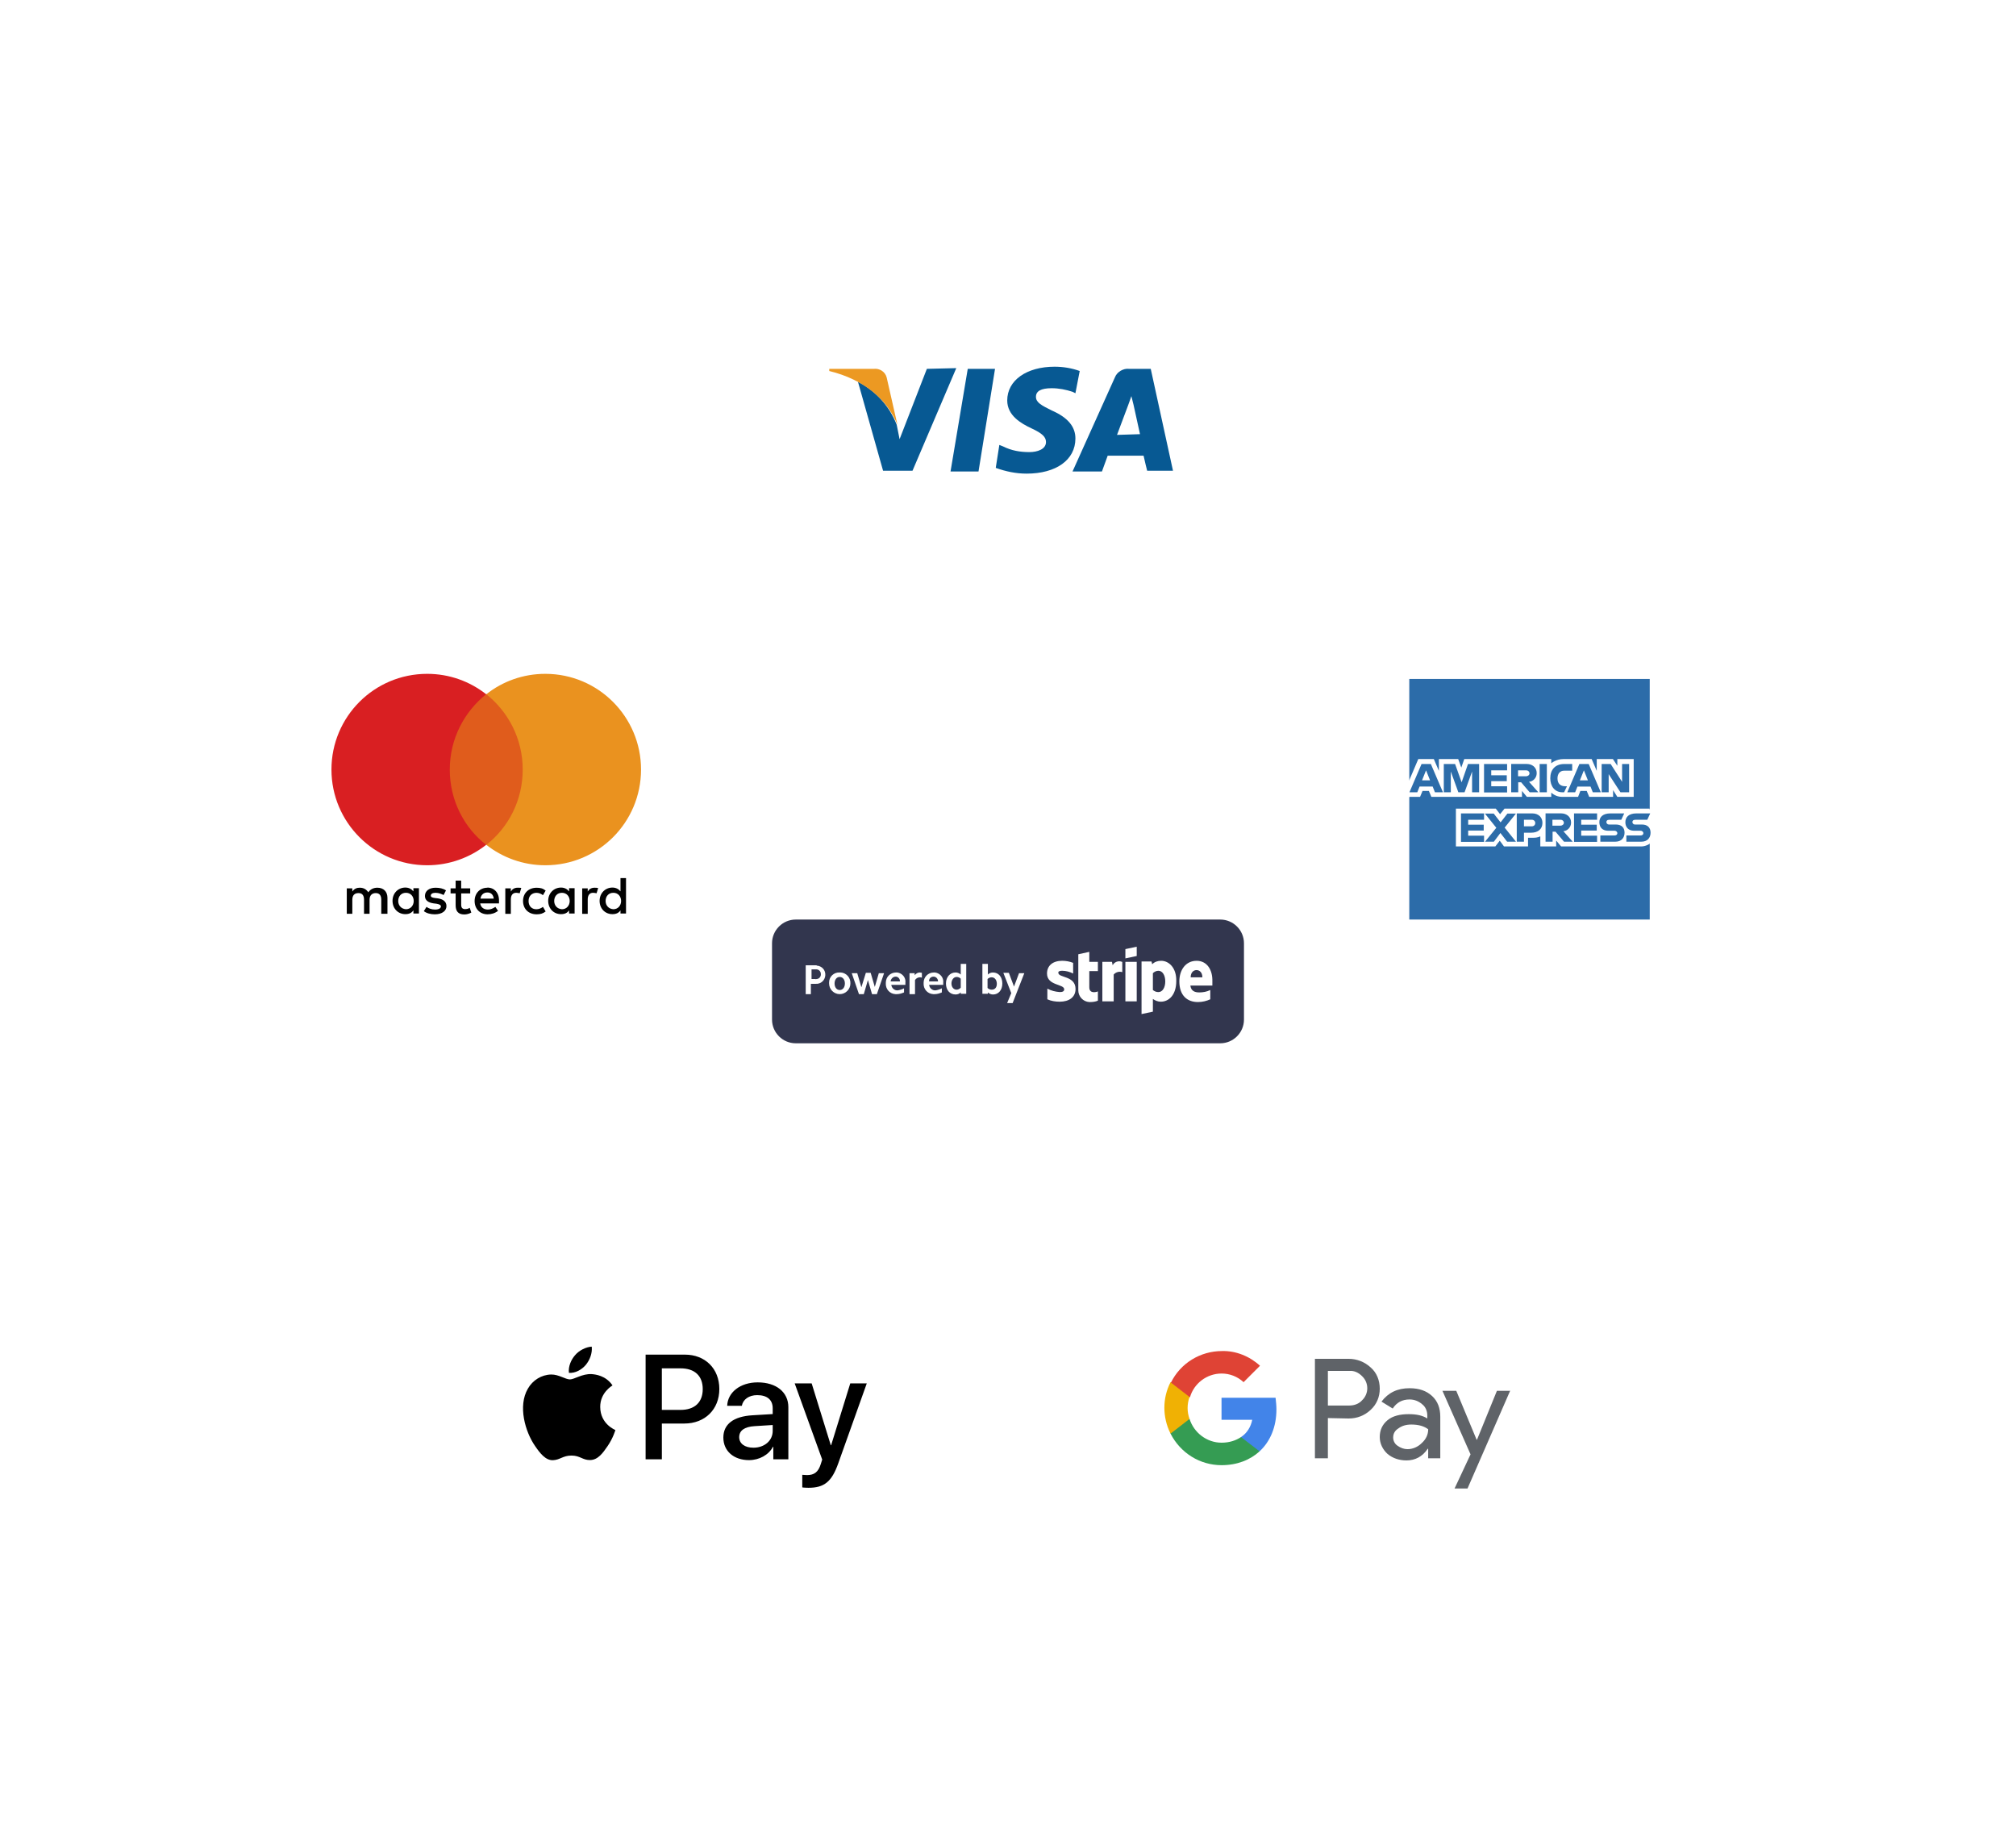 <?xml version="1.0" encoding="UTF-8"?> <svg xmlns="http://www.w3.org/2000/svg" xmlns:xlink="http://www.w3.org/1999/xlink" id="Layer_1" data-name="Layer 1" viewBox="0 0 165 150"><defs><style> .cls-1 { fill: #010101; } .cls-2 { fill: #ea921f; } .cls-3, .cls-4, .cls-5, .cls-6, .cls-7, .cls-8 { fill: #fff; } .cls-9 { fill: #ec9922; } .cls-10 { fill: #f0b104; } .cls-11 { fill: #e05c1c; } .cls-12 { fill: #df4335; } .cls-13 { fill: #d91f22; } .cls-14 { fill: #075993; } .cls-15 { fill: #4284e9; } .cls-16 { fill: #359c53; } .cls-17 { fill: #2c6ca9; } .cls-18 { fill: #5f6368; } .cls-19 { fill: #32364e; fill-rule: evenodd; } .cls-4 { filter: url(#drop-shadow-16); } .cls-5 { filter: url(#drop-shadow-15); } .cls-6 { filter: url(#drop-shadow-17); } .cls-7 { filter: url(#drop-shadow-18); } .cls-8 { filter: url(#drop-shadow-19); } </style><filter id="drop-shadow-15" filterUnits="userSpaceOnUse"><feOffset dx="0" dy="5"></feOffset><feGaussianBlur result="blur" stdDeviation="5"></feGaussianBlur><feFlood flood-color="#000" flood-opacity=".2"></feFlood><feComposite in2="blur" operator="in"></feComposite><feComposite in="SourceGraphic"></feComposite></filter><filter id="drop-shadow-16" filterUnits="userSpaceOnUse"><feOffset dx="0" dy="5"></feOffset><feGaussianBlur result="blur-2" stdDeviation="5"></feGaussianBlur><feFlood flood-color="#000" flood-opacity=".2"></feFlood><feComposite in2="blur-2" operator="in"></feComposite><feComposite in="SourceGraphic"></feComposite></filter><filter id="drop-shadow-17" filterUnits="userSpaceOnUse"><feOffset dx="0" dy="5"></feOffset><feGaussianBlur result="blur-3" stdDeviation="5"></feGaussianBlur><feFlood flood-color="#000" flood-opacity=".2"></feFlood><feComposite in2="blur-3" operator="in"></feComposite><feComposite in="SourceGraphic"></feComposite></filter><filter id="drop-shadow-18" filterUnits="userSpaceOnUse"><feOffset dx="0" dy="5"></feOffset><feGaussianBlur result="blur-4" stdDeviation="5"></feGaussianBlur><feFlood flood-color="#000" flood-opacity=".2"></feFlood><feComposite in2="blur-4" operator="in"></feComposite><feComposite in="SourceGraphic"></feComposite></filter><filter id="drop-shadow-19" filterUnits="userSpaceOnUse"><feOffset dx="0" dy="5"></feOffset><feGaussianBlur result="blur-5" stdDeviation="5"></feGaussianBlur><feFlood flood-color="#000" flood-opacity=".2"></feFlood><feComposite in2="blur-5" operator="in"></feComposite><feComposite in="SourceGraphic"></feComposite></filter></defs><circle class="cls-5" cx="82.5" cy="34.387" r="19.387"></circle><circle class="cls-4" cx="39.797" cy="65.412" r="19.387"></circle><circle class="cls-6" cx="56.108" cy="115.612" r="19.387"></circle><circle class="cls-7" cx="108.892" cy="115.612" r="19.387"></circle><circle class="cls-8" cx="125.203" cy="65.412" r="19.387"></circle><g><polygon class="cls-14" points="77.797 38.586 79.206 30.188 81.438 30.188 80.087 38.586 77.797 38.586"></polygon><path class="cls-14" d="M88.369,30.364c-.646-.235-1.351-.352-2.056-.352-2.291,0-3.876,1.116-3.876,2.76,0,1.233,1.116,1.879,1.997,2.291s1.175,.705,1.175,1.116c0,.587-.705,.822-1.351,.822-.764,0-1.468-.117-2.173-.47l-.294-.117-.294,1.879c.822,.294,1.645,.47,2.526,.47,2.408,0,3.994-1.116,3.994-2.878,0-.94-.587-1.703-1.938-2.291-.822-.411-1.292-.646-1.292-1.116s.411-.705,1.292-.705c.587,0,1.175,.117,1.703,.294l.235,.117,.352-1.821"></path><path class="cls-14" d="M94.183,30.188h-1.762c-.47-.059-.998,.235-1.175,.705l-3.465,7.694h2.408l.47-1.292h2.937c.059,.294,.294,1.233,.294,1.233h2.114l-1.821-8.34m-2.76,5.403l.881-2.349s.176-.47,.294-.822l.176,.705,.529,2.408-1.879,.059Z"></path><path class="cls-14" d="M75.859,30.188l-2.232,5.756-.235-1.175c-.587-1.527-1.703-2.76-3.172-3.524l2.056,7.283h2.408l3.583-8.399-2.408,.059"></path><path class="cls-9" d="M71.512,30.188h-3.641v.176c2.878,.705,4.757,2.349,5.58,4.405l-.881-3.876c-.117-.47-.587-.764-1.057-.705"></path></g><g><path class="cls-1" d="M31.711,74.79v-1.308c0-.505-.311-.829-.829-.829-.259,0-.544,.091-.738,.375-.155-.233-.375-.375-.699-.375-.22,0-.44,.065-.609,.311v-.259h-.453v2.084h.453v-1.152c0-.375,.194-.544,.505-.544s.453,.194,.453,.544v1.152h.453v-1.152c0-.375,.22-.544,.505-.544,.311,0,.453,.194,.453,.544v1.152h.505Zm6.772-2.084h-.738v-.634h-.453v.634h-.414v.414h.414v.958c0,.479,.194,.764,.712,.764,.194,0,.414-.065,.57-.155l-.129-.388c-.129,.091-.285,.104-.388,.104-.22,0-.311-.129-.311-.35v-.932h.738v-.414h0Zm3.871-.052c-.259,0-.44,.129-.544,.311v-.259h-.453v2.084h.453v-1.178c0-.35,.155-.544,.44-.544,.091,0,.194,.026,.285,.039l.129-.44c-.091-.013-.22-.013-.311-.013h0Zm-5.852,.22c-.22-.155-.518-.22-.855-.22-.518,0-.867,.259-.867,.673,0,.35,.259,.544,.712,.609l.22,.026c.233,.039,.375,.104,.375,.22,0,.155-.181,.259-.479,.259s-.544-.104-.699-.22l-.22,.35c.233,.181,.57,.259,.893,.259,.609,0,.958-.285,.958-.673,0-.375-.285-.57-.712-.634l-.22-.026c-.194-.026-.35-.065-.35-.194,0-.155,.155-.233,.388-.233,.259,0,.518,.104,.66,.181l.194-.375h0Zm12.145-.22c-.259,0-.44,.129-.544,.311v-.259h-.453v2.084h.453v-1.178c0-.35,.155-.544,.44-.544,.091,0,.194,.026,.285,.039l.129-.427c-.091-.026-.22-.026-.311-.026h0Zm-5.839,1.088c0,.634,.44,1.088,1.113,1.088,.311,0,.518-.065,.738-.233l-.22-.375c-.181,.129-.35,.194-.544,.194-.375,0-.634-.259-.634-.673s.259-.66,.634-.673c.194,0,.375,.065,.544,.194l.22-.375c-.22-.181-.44-.233-.738-.233-.673,0-1.113,.453-1.113,1.088h0Zm4.221,0v-1.049h-.453v.259c-.155-.194-.375-.311-.66-.311-.583,0-1.049,.453-1.049,1.088s.453,1.088,1.049,1.088c.311,0,.518-.104,.66-.311v.259h.453v-1.049h0v.026Zm-1.67,0c0-.375,.233-.673,.634-.673,.375,0,.634,.285,.634,.673,0,.375-.259,.673-.634,.673-.388-.026-.634-.311-.634-.673h0Zm-5.464-1.088c-.609,0-1.049,.44-1.049,1.088s.44,1.088,1.062,1.088c.311,0,.609-.091,.855-.285l-.22-.324c-.181,.129-.388,.22-.609,.22-.285,0-.57-.129-.634-.505h1.541v-.181c.026-.673-.375-1.113-.958-1.113h0l.013,.013Zm0,.388c.285,0,.479,.181,.518,.505h-1.088c.039-.285,.233-.505,.57-.505h0Zm11.342,.699v-1.877h-.453v1.088c-.155-.194-.375-.311-.66-.311-.583,0-1.049,.453-1.049,1.088s.453,1.088,1.049,1.088c.311,0,.518-.104,.66-.311v.259h.453v-1.049h0v.026Zm-1.67,0c0-.375,.233-.673,.634-.673,.375,0,.634,.285,.634,.673,0,.375-.259,.673-.634,.673-.388-.026-.634-.311-.634-.673h0Zm-15.278,0v-1.049h-.453v.259c-.155-.194-.375-.311-.66-.311-.583,0-1.049,.453-1.049,1.088s.453,1.088,1.049,1.088c.311,0,.518-.104,.66-.311v.259h.453v-1.049h0v.026Zm-1.696,0c0-.375,.233-.673,.634-.673,.375,0,.634,.285,.634,.673,0,.375-.259,.673-.634,.673-.388-.026-.634-.311-.634-.673Z"></path><g><rect id="rect19" class="cls-11" x="36.359" y="56.82" width="6.862" height="12.326"></rect><path class="cls-13" d="M36.812,62.982c0-2.499,1.178-4.726,2.978-6.163-1.334-1.049-3.004-1.67-4.829-1.67-4.337,0-7.833,3.509-7.833,7.833s3.509,7.833,7.833,7.833c1.826,0,3.509-.634,4.829-1.67-1.813-1.411-2.978-3.651-2.978-6.163Z"></path><path id="path22" class="cls-2" d="M52.466,62.982c0,4.337-3.509,7.833-7.833,7.833-1.826,0-3.509-.634-4.829-1.67,1.826-1.437,2.978-3.651,2.978-6.163s-1.178-4.726-2.978-6.163c1.321-1.049,3.004-1.67,4.829-1.67,4.337,0,7.833,3.522,7.833,7.833Z"></path></g></g><g><path class="cls-17" d="M115.343,55.566h19.68v10.629l-.977,1.526,.977,1.352v6.185h-19.68v-10.014l.602-.696-.602-.669v-8.313Z"></path><path class="cls-3" d="M119.159,69.274v-3.092h3.267l.348,.455,.361-.455h11.875v2.878s-.308,.214-.669,.214h-6.573l-.402-.482v.482h-1.299v-.83s-.174,.12-.562,.12h-.442v.71h-1.968l-.348-.469-.361,.469h-3.226Zm-3.815-5.422l.736-1.727h1.272l.415,.964v-.964h1.58l.254,.696,.241-.696h7.122v.348s.375-.348,.991-.348h2.316l.415,.964v-.964h1.325l.361,.549v-.549h1.339v3.092h-1.339l-.348-.549v.549h-1.955l-.201-.482h-.522l-.187,.482h-1.325c-.535,0-.87-.348-.87-.348v.348h-1.995l-.402-.482v.482h-7.417l-.201-.482h-.522l-.201,.482h-.91v-1.366h.027Z"></path><path class="cls-17" d="M116.347,62.527l-.991,2.316h.643l.187-.469h1.071l.187,.469h.656l-.991-2.316h-.763Zm.375,.535l.321,.803h-.656l.321-.803h.013Zm1.446,1.781v-2.316h.924l.535,1.499,.522-1.499h.91v2.316h-.576v-1.7l-.616,1.7h-.509l-.616-1.7v1.7h-.576Zm3.293,0v-2.316h1.888v.522h-1.299v.402h1.272v.482h-1.272v.415h1.299v.509h-1.888v-.013Zm2.222-2.316v2.316h.576v-.817h.241l.696,.817h.71l-.763-.857c.308-.027,.629-.295,.629-.71,0-.482-.388-.75-.803-.75h-1.285Zm.576,.522h.656c.161,0,.268,.12,.268,.241,0,.147-.147,.241-.268,.241h-.669v-.482h.013Zm2.343,1.794h-.589v-2.316h.589v2.316Zm1.406,0h-.134c-.616,0-.991-.482-.991-1.151s.375-1.165,1.151-1.165h.643v.549h-.669c-.321,0-.535,.241-.535,.629,0,.442,.254,.643,.629,.643h.147l-.241,.509v-.013Zm1.258-2.316l-.991,2.316h.643l.187-.469h1.071l.187,.469h.656l-.991-2.316h-.763Zm.375,.535l.321,.803h-.656l.321-.803h.013Zm1.446,1.781v-2.316h.736l.937,1.459v-1.459h.576v2.316h-.71l-.964-1.486v1.486h-.576Zm-11.513,4.043v-2.316h1.888v.522h-1.299v.402h1.272v.482h-1.272v.415h1.299v.509h-1.888v-.013Zm9.251,0v-2.316h1.888v.522h-1.299v.402h1.272v.482h-1.272v.415h1.299v.509h-1.888v-.013Zm-7.283,0l.924-1.138-.937-1.165h.723l.562,.723,.562-.723h.696l-.924,1.151,.924,1.151h-.723l-.549-.71-.535,.71h-.723Zm2.597-2.316v2.316h.589v-.736h.602c.509,0,.91-.268,.91-.803,0-.442-.308-.776-.83-.776h-1.272Zm.589,.522h.643c.161,0,.281,.107,.281,.268s-.12,.268-.281,.268h-.643v-.535Zm1.767-.522v2.316h.576v-.817h.241l.696,.817h.71l-.763-.857c.308-.027,.629-.295,.629-.71,0-.482-.388-.75-.803-.75h-1.285Zm.576,.522h.656c.161,0,.268,.12,.268,.241,0,.147-.147,.241-.268,.241h-.669v-.482h.013Zm3.909,1.794v-.509h1.151c.174,0,.241-.094,.241-.187s-.08-.201-.241-.201h-.522c-.455,0-.71-.281-.71-.696,0-.375,.228-.723,.91-.723h1.125l-.241,.522h-.977c-.187,0-.241,.094-.241,.187s.067,.201,.214,.201h.549c.509,0,.723,.281,.723,.669,0,.402-.241,.736-.75,.736h-1.232Zm2.129,0v-.509h1.151c.174,0,.241-.094,.241-.187s-.08-.201-.241-.201h-.522c-.455,0-.71-.281-.71-.696,0-.375,.228-.723,.91-.723h1.125l-.241,.522h-.977c-.187,0-.241,.094-.241,.187s.067,.201,.214,.201h.549c.509,0,.723,.281,.723,.669,0,.402-.241,.736-.75,.736h-1.232Z"></path></g><g><path class="cls-18" d="M108.681,116.058v3.29h-1.061v-8.138h2.76c.672,0,1.309,.248,1.804,.708,.495,.425,.743,1.061,.743,1.734s-.248,1.274-.743,1.734c-.495,.46-1.097,.708-1.804,.708l-1.698-.035h0Zm0-3.856v2.83h1.769c.389,0,.778-.142,1.026-.425,.566-.531,.566-1.415,.035-1.946l-.035-.035c-.283-.283-.637-.46-1.026-.425h-1.769Z"></path><path class="cls-18" d="M115.368,113.616c.778,0,1.38,.212,1.84,.637s.672,.991,.672,1.698v3.397h-.991v-.778h-.035c-.425,.637-1.026,.955-1.734,.955-.601,0-1.132-.177-1.557-.531-.389-.354-.637-.849-.637-1.38,0-.566,.212-1.026,.637-1.38s1.026-.495,1.734-.495c.637,0,1.132,.106,1.521,.354v-.248c0-.354-.142-.708-.425-.92-.283-.248-.637-.389-1.026-.389-.601,0-1.061,.248-1.38,.743l-.92-.566c.566-.743,1.309-1.097,2.3-1.097Zm-1.344,4.033c0,.283,.142,.531,.354,.672,.248,.177,.531,.283,.814,.283,.425,0,.849-.177,1.168-.495,.354-.318,.531-.708,.531-1.132-.318-.248-.778-.389-1.38-.389-.425,0-.778,.106-1.061,.318-.283,.177-.425,.425-.425,.743Z"></path><path class="cls-18" d="M123.612,113.793l-3.503,8.031h-1.061l1.309-2.795-2.3-5.201h1.132l1.663,3.998h.035l1.628-3.998h1.097v-.035Z"></path><path class="cls-15" d="M104.47,115.35c0-.318-.035-.637-.071-.955h-4.423v1.804h2.512c-.106,.566-.425,1.097-.92,1.415v1.168h1.521c.885-.814,1.38-2.017,1.38-3.432Z"></path><path class="cls-16" d="M99.977,119.914c1.274,0,2.335-.425,3.114-1.132l-1.521-1.168c-.425,.283-.955,.46-1.592,.46-1.203,0-2.264-.814-2.618-1.946h-1.557v1.203c.814,1.592,2.406,2.583,4.175,2.583Z"></path><path class="cls-10" d="M97.359,116.128c-.212-.566-.212-1.203,0-1.804v-1.203h-1.557c-.672,1.309-.672,2.866,0,4.21l1.557-1.203Z"></path><path class="cls-12" d="M99.977,112.413c.672,0,1.309,.248,1.804,.708h0l1.344-1.344c-.849-.778-1.981-1.238-3.114-1.203-1.769,0-3.397,.991-4.175,2.583l1.557,1.203c.318-1.132,1.38-1.946,2.583-1.946Z"></path></g><path d="M47.948,111.703c-.33,.39-.857,.698-1.385,.654-.066-.528,.192-1.088,.495-1.434,.33-.401,.907-.687,1.374-.709,.055,.55-.159,1.088-.484,1.489m.478,.758c-.764-.044-1.418,.434-1.78,.434-.368,0-.923-.412-1.528-.401-.786,.011-1.517,.456-1.918,1.165-.824,1.418-.214,3.517,.583,4.671,.39,.572,.857,1.198,1.473,1.176,.583-.022,.813-.379,1.517-.379,.709,0,.912,.379,1.528,.368,.637-.011,1.039-.572,1.429-1.143,.445-.648,.626-1.28,.637-1.313-.011-.011-1.231-.478-1.242-1.885-.011-1.176,.962-1.736,1.006-1.769-.55-.813-1.407-.901-1.704-.923m4.413-1.594v8.567h1.33v-2.929h1.841c1.682,0,2.863-1.154,2.863-2.825s-1.16-2.814-2.819-2.814h-3.215Zm1.33,1.121h1.533c1.154,0,1.813,.615,1.813,1.698s-.659,1.704-1.819,1.704h-1.528v-3.402Zm7.133,7.512c.835,0,1.61-.423,1.962-1.094h.027v1.028h1.231v-4.264c0-1.236-.989-2.033-2.511-2.033-1.412,0-2.456,.808-2.495,1.918h1.198c.099-.528,.588-.874,1.258-.874,.813,0,1.269,.379,1.269,1.077v.473l-1.66,.099c-1.544,.093-2.379,.725-2.379,1.824,0,1.11,.863,1.846,2.099,1.846Zm.357-1.017c-.709,0-1.16-.341-1.16-.863,0-.539,.434-.852,1.264-.901l1.478-.093v.484c0,.802-.681,1.374-1.583,1.374Zm4.506,3.281c1.297,0,1.907-.495,2.44-1.995l2.336-6.55h-1.352l-1.566,5.061h-.027l-1.566-5.061h-1.39l2.253,6.237-.121,.379c-.203,.643-.533,.89-1.121,.89-.104,0-.308-.011-.39-.022v1.028c.077,.022,.407,.033,.506,.033Z"></path><path class="cls-19" d="M99.872,85.386h-34.744c-1.069,0-1.941-.872-1.941-1.941v-6.245c0-1.069,.872-1.941,1.941-1.941h34.744c1.069,0,1.941,.872,1.941,1.941h0v6.245c0,1.069-.872,1.941-1.941,1.941h0Zm-33.084-6.386h-.844v2.363h.422v-.844h.394c.422,.028,.76-.281,.788-.703s-.281-.76-.703-.788c0-.028-.028-.028-.056-.028h0Zm1.941,.591c-.478-.028-.872,.338-.872,.816v.084c0,.478,.394,.872,.872,.872s.872-.394,.872-.872c.028-.478-.338-.872-.788-.9h-.084Zm3.207,.028l-.338,1.153-.338-1.153h-.394l-.366,1.182-.338-1.153h-.45l.591,1.716h.394l.338-1.153,.338,1.153h.394l.591-1.716h-.422v-.028Zm1.407-.028c-.478,0-.844,.366-.844,.844v.028c-.028,.478,.309,.872,.788,.9h.113c.197,0,.394-.056,.591-.141v-.338c-.141,.084-.338,.141-.506,.169-.253,.028-.506-.169-.535-.45h1.153v-.169c.056-.422-.253-.788-.675-.844h-.084Zm2.11,.028c-.056,0-.113-.028-.169-.028-.169,0-.309,.084-.422,.225v-.169h-.422v1.716h.45v-1.153c.084-.141,.253-.225,.394-.225,.056,0,.113,0,.169,.028v-.394Zm.985-.028c-.478,0-.844,.366-.844,.844v.028c-.028,.478,.309,.872,.788,.9h.113c.197,0,.394-.056,.591-.141v-.338c-.141,.084-.338,.141-.506,.169-.253,.028-.506-.169-.535-.45h1.153v-.169c.056-.422-.253-.788-.675-.844h-.084Zm2.644-.703h-.45v.872c-.113-.113-.281-.169-.422-.169-.45,0-.788,.366-.788,.9s.309,.9,.788,.9c.169,0,.309-.056,.422-.169v.113h.45v-2.448Zm2.194,.703c-.169,0-.309,.056-.422,.169v-.872h-.45v2.448h.45v-.113c.113,.113,.281,.169,.422,.169,.45,0,.76-.366,.76-.9s-.309-.9-.76-.9h0Zm2.138,.028l-.422,1.125-.422-1.125h-.45l.647,1.66-.338,.816h.45l.957-2.448h-.422v-.028Zm3.517-.169c.309,0,.619,.084,.9,.225v-.872c-.281-.113-.591-.169-.9-.169-.76,0-1.238,.394-1.238,1.041,0,1.013,1.407,.844,1.407,1.294,0,.169-.141,.225-.366,.225-.366-.028-.703-.113-1.013-.281v.872c.309,.141,.647,.197,1.013,.197,.76,0,1.294-.366,1.294-1.041,0-1.097-1.407-.9-1.407-1.322-.028-.113,.113-.169,.309-.169h0Zm2.926-.731h-.703v-.816l-.9,.197v2.954c0,.506,.394,.928,.9,.957h.056c.225,0,.45-.028,.647-.113v-.76c-.113,.056-.703,.225-.703-.338v-1.322h.703v-.76Zm1.969,0c-.281-.113-.619,0-.76,.281l-.056-.281h-.788v3.235h.928v-2.194c.169-.197,.45-.281,.703-.197v-.844h-.028Zm1.21-1.238l-.928,.197v.76l.928-.197v-.76Zm0,1.238h-.928v3.235h.928v-3.235Zm1.997-.084c-.281,0-.535,.084-.731,.281l-.056-.225h-.816v4.304l.928-.197v-1.041c.197,.141,.422,.225,.647,.225,.647,0,1.266-.535,1.266-1.688,.028-1.069-.591-1.66-1.238-1.66h0Zm2.898,0c-.872,0-1.407,.731-1.407,1.688,0,1.125,.619,1.688,1.519,1.688,.366,0,.703-.084,1.013-.225v-.76c-.281,.141-.591,.197-.9,.197-.366,0-.675-.113-.731-.563h1.801v-.338c.028-.928-.422-1.688-1.294-1.688h0Zm0,.76c.225,0,.478,.169,.478,.591h-.957c0-.422,.253-.591,.478-.591Zm-3.123,1.8c-.169,0-.309-.056-.45-.169v-1.378c.113-.113,.281-.197,.45-.197,.338,0,.563,.366,.563,.872s-.225,.872-.563,.872Zm-13.644-.197c-.141,0-.253-.056-.338-.141v-.731c.084-.084,.197-.141,.338-.141,.253,0,.422,.225,.422,.535s-.169,.478-.422,.478Zm-2.87,0c-.253,0-.422-.225-.422-.506s.169-.535,.422-.535c.141,0,.253,.056,.338,.141v.731c-.084,.113-.225,.169-.338,.169Zm-1.885-1.069c.197,0,.366,.169,.366,.394h-.731c-.028-.225,.141-.394,.366-.394Zm-3.095,0c.197,0,.366,.197,.338,.394h-.76c.028-.225,.197-.394,.422-.394Zm-4.586,1.097c-.253,0-.422-.225-.422-.535s.169-.535,.422-.535,.422,.225,.422,.535-.169,.535-.422,.535Zm-1.969-.9h-.338v-.788h.338c.225-.028,.422,.141,.422,.366,.028,.225-.141,.422-.366,.422-.028,.028-.056,.028-.056,0h0Z"></path></svg> 